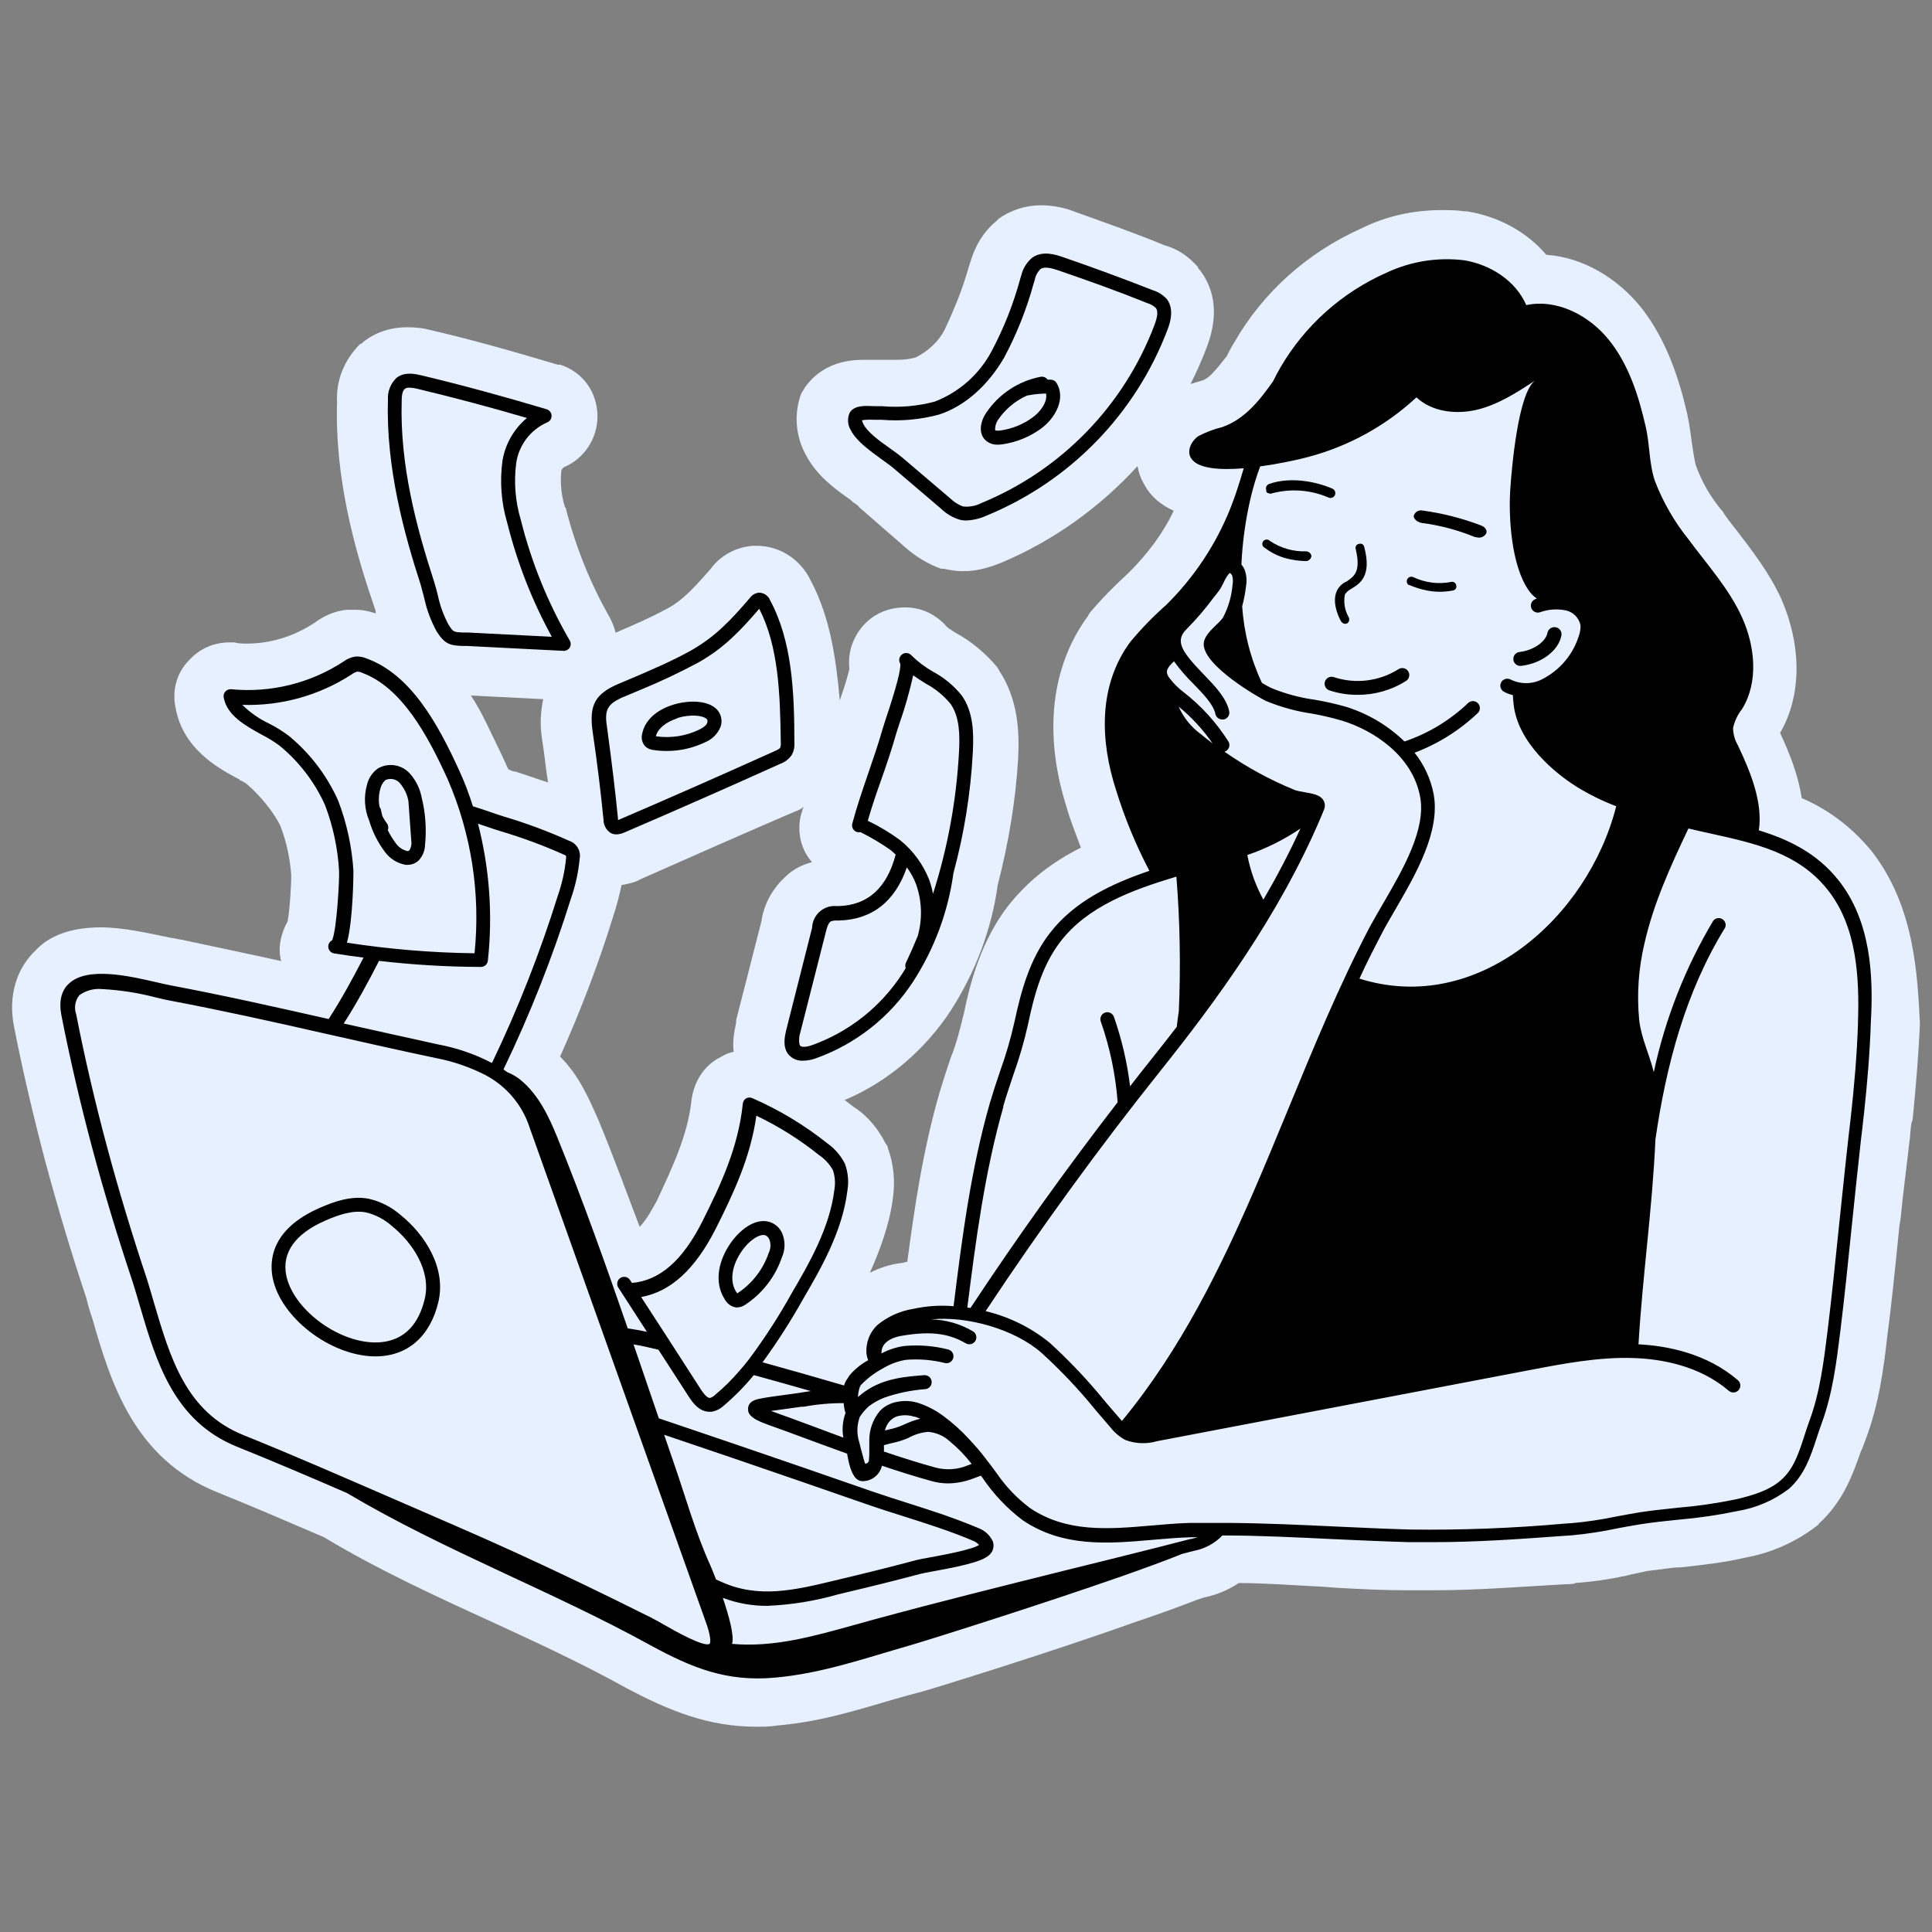 <?xml version="1.0" encoding="UTF-8"?>
<svg xmlns="http://www.w3.org/2000/svg" width="160" height="160" viewBox="0 0 160 160" fill="none">
  <rect x="0" y="0" width="160" height="160" fill="#808080" stroke="none"/>
  <path d="M155.007 70.5C153.209 68.3 151.113 66.9 149.216 66.1C148.917 64.2 148.218 62.4 147.419 60.7C149.216 57.6 149.216 53.5 147.519 49.6C146.52 47.4 145.023 45.5 143.725 43.8C143.326 43.3 142.926 42.8 142.627 42.3L142.527 42.2C141.628 41.1 140.93 39.9 140.43 38.5C140.331 38.1 140.231 37.5 140.131 36.8C140.031 36.1 139.931 35.2 139.732 34.3C139.133 31.7 138.134 28.3 135.938 25.5C133.941 23 131.046 21.3 128.051 21.1C126.453 19.2 124.057 17.9 121.462 17.5C121.462 17.5 121.362 17.5 121.262 17.5C120.663 17.4 119.964 17.4 119.365 17.4C117.069 17.4 114.773 17.9 112.776 18.9C108.283 20.9 104.589 24.2 102.193 28.4C101.993 28.7 101.794 29.1 101.594 29.5C100.795 30.5 100.196 31.3 99.597 31.5C99.298 31.6 98.899 31.7 98.599 31.8C99.098 30.8 99.597 29.7 99.997 28.6C101.095 25.6 100.296 23.6 99.398 22.4C99.298 22.3 99.198 22.2 99.198 22.1C98.399 21.2 97.501 20.6 96.403 20.3C94.007 19.3 91.411 18.4 88.915 17.5C88.416 17.3 87.417 17 86.219 17C84.921 17 83.723 17.4 82.725 18.1C82.625 18.2 82.625 18.2 82.525 18.3C81.427 19.2 80.728 20.4 80.329 21.8L80.229 22.1C79.73 23.9 79.031 25.6 78.232 27.3C77.733 28.3 76.835 29.1 75.836 29.6C75.138 29.8 74.538 29.8 73.84 29.8C73.54 29.8 73.341 29.8 73.041 29.8C72.941 29.8 72.841 29.8 72.642 29.8H72.142C71.943 29.8 71.643 29.8 71.444 29.8C68.748 29.8 67.35 31.1 66.651 32.1C66.552 32.3 66.452 32.4 66.352 32.6C65.753 34.2 65.853 36.1 66.751 37.7C67.65 39.4 69.147 40.5 70.445 41.4L70.545 41.5C70.745 41.7 71.044 41.8 71.144 42L74.938 45.3C75.836 46.1 76.835 46.7 77.933 47.1C78.033 47.1 78.033 47.1 78.133 47.1C78.632 47.2 79.131 47.3 79.63 47.3H79.83C80.928 47.3 81.926 47 82.925 46.6C87.218 44.8 91.111 42 94.206 38.6C94.306 39.2 94.506 39.7 94.805 40.2C95.305 41.1 96.103 41.8 97.201 42.3C96.303 44.2 95.005 45.9 93.507 47.4C92.309 48.5 91.211 49.6 90.213 50.8C90.213 50.9 90.113 50.9 90.113 51C87.018 55.2 86.419 60.8 88.316 66.8C88.615 67.9 89.115 69.1 89.514 70.2C87.318 71.3 85.221 72.8 83.424 75.1C81.327 77.9 80.429 81 79.83 83.9C79.53 85.1 79.231 86.4 78.732 87.6C78.432 88.5 78.133 89.4 77.833 90.4C76.435 95.2 75.737 100 75.138 104.5C74.938 104.5 74.838 104.6 74.638 104.6C73.74 104.7 72.841 105 72.043 105.4C72.841 103.6 73.64 101.5 73.939 99.3C74.139 97.9 74.039 96.5 73.54 95.1C73.54 95 73.44 94.8 73.341 94.7C72.741 93.5 71.843 92.4 70.745 91.7C70.445 91.5 70.246 91.3 69.946 91.1C73.54 89.6 76.635 86.9 78.732 83.7C80.728 80.6 82.126 77 82.625 73.3C83.524 69.8 84.123 66.3 84.323 62.7C84.422 60.6 84.323 57.9 82.725 55.5C82.725 55.4 82.625 55.4 82.625 55.3C81.627 54.1 80.429 53.1 79.131 52.4C78.832 52.2 78.432 52 78.232 51.7C77.334 50.8 76.236 50.3 74.938 50.3C73.939 50.3 72.941 50.6 72.142 51.2C70.845 52.2 70.146 53.8 70.345 55.4C70.246 55.8 70.046 56.6 69.547 58C69.247 54.6 68.748 51.1 67.151 48.1C66.352 46.4 64.655 45.2 62.658 45.2C62.558 45.2 62.458 45.2 62.358 45.2C60.961 45.3 59.663 46 58.864 47.1C57.367 48.8 56.468 49.8 55.07 50.5C53.773 51.2 52.375 51.8 50.977 52.4C50.877 51.9 50.678 51.5 50.478 51.1C48.881 48.3 47.682 45.3 46.884 42.2C46.884 42.1 46.884 42.1 46.784 42C46.484 41 46.385 40 46.484 39C46.484 38.9 46.584 38.8 46.684 38.7C48.381 38 49.48 36.3 49.48 34.5C49.48 32.5 48.282 30.8 46.385 30.2C46.285 30.2 46.285 30.2 46.185 30.2C42.491 29.1 38.997 28.1 35.502 27.3C35.203 27.2 34.504 27.1 33.705 27.1C32.408 27.1 31.11 27.5 30.111 28.3C30.012 28.4 29.912 28.5 29.812 28.5C28.514 29.8 27.815 31.5 27.915 33.3C27.715 39.4 29.313 45.3 30.81 49.7C30.91 50 31.01 50.3 31.11 50.6C31.11 50.7 31.11 50.7 31.11 50.8C30.511 50.6 30.012 50.5 29.413 50.5H29.113C29.013 50.5 28.814 50.5 28.714 50.5C27.715 50.6 26.817 51 26.018 51.6C24.321 52.7 22.424 53.3 20.427 53.3C20.128 53.3 19.728 53.3 19.429 53.2C19.329 53.2 19.129 53.2 19.029 53.2C17.732 53.2 16.534 53.7 15.635 54.7C14.637 55.7 14.237 57.2 14.537 58.6C15.136 62 18.031 63.6 19.728 64.5C19.728 64.5 19.828 64.5 19.828 64.6C20.128 64.7 20.427 64.9 20.627 65.1C21.625 66 22.524 67.1 23.123 68.2L23.223 68.4C23.722 69.7 24.021 71.1 24.121 72.5C24.121 73.1 24.021 75.2 23.822 76.3C23.323 77.2 23.023 78.3 23.223 79.3C23.223 79.4 23.223 79.5 23.323 79.6C20.627 79 17.732 78.4 14.936 77.8C14.737 77.8 14.537 77.7 14.337 77.7L13.838 77.6C12.341 77.3 10.244 76.8 8.347 76.8C6.051 76.8 4.154 77.4 2.956 78.7C1.358 80.2 0.66 82.5 1.159 85C1.858 88.6 2.756 92.4 3.755 96.2C4.753 99.9 5.851 103.6 7.149 107.5C7.249 107.9 7.349 108.3 7.449 108.6L7.648 109.2C9.146 114.4 11.043 120.8 18.031 123.6C20.527 124.6 23.323 125.8 26.817 127.3C31.309 130 36.102 132.2 40.694 134.3C44.388 136 48.282 137.8 51.876 139.8C55.47 141.7 58.664 143 62.658 143C63.257 143 63.756 143 64.355 142.9C67.949 142.6 71.044 141.6 74.139 140.7C74.838 140.5 75.537 140.3 76.335 140.1C77.733 139.7 87.118 136.8 94.106 134.3C96.203 133.6 97.8 133 99.098 132.5L99.697 132.3C100.696 132.1 101.694 131.7 102.592 131.1C104.889 131.1 107.185 131.3 109.481 131.4L110.779 131.5C112.676 131.6 114.573 131.7 116.47 131.7H118.666C122.46 131.7 125.954 131.4 129.648 131.2C129.648 131.2 130.447 131.2 130.447 131.1C131.845 131 133.242 130.8 134.64 130.5L135.039 130.4C135.538 130.3 135.938 130.2 136.437 130.1C137.435 130 138.434 129.8 139.232 129.8C141.029 129.6 142.827 129.4 144.524 129C146.72 128.6 148.717 127.7 150.414 126.4C150.514 126.3 150.614 126.3 150.614 126.2C152.71 124.3 153.509 121.9 154.108 120.2L154.208 120C154.308 119.7 154.408 119.5 154.507 119.2C155.606 116.3 156.005 113.3 156.304 110.6C156.604 108.4 156.903 105.5 157.303 101.5L157.403 100.9C157.602 98.8 157.902 96.6 158.101 94.8C158.201 94.2 158.201 93.5 158.301 93L158.401 92.7C158.701 89.6 158.9 87.1 159 84.8C158.8 80.9 158.601 75.1 155.007 70.5ZM42.691 63.9C42.491 63.9 42.291 63.8 42.092 63.7C41.892 63.3 41.692 62.8 41.493 62.4C40.694 60.8 39.995 59.1 38.997 57.6L44.987 57.9C44.787 58.9 44.687 59.9 44.887 61.2C45.087 62.4 45.187 63.6 45.386 64.8C44.488 64.5 43.589 64.2 42.691 63.9ZM65.054 72.6C63.956 73.6 63.257 74.9 63.057 76.3L60.961 84.5V84.7C60.761 85.6 60.661 86.4 60.761 87.1C60.362 87.2 60.062 87.3 59.763 87.5C59.663 87.5 59.663 87.6 59.563 87.6C58.265 88.3 57.467 89.6 57.267 91.1C56.967 94 55.669 96.7 54.372 99.5C54.072 100 53.573 101 52.974 101.6C51.876 98.7 50.778 95.7 49.579 92.8C48.781 91 47.982 89.1 46.385 87.5C48.082 83.7 49.579 79.8 50.778 75.9C51.077 75 51.277 74.2 51.476 73.3C51.975 73.2 52.575 73.1 53.074 72.8C57.367 70.9 61.66 69 65.853 67.2C66.152 67.1 66.352 67 66.552 66.8C66.452 67 66.452 67.2 66.352 67.4C65.953 68.9 66.352 70.4 67.251 71.4C66.452 71.6 65.653 72 65.054 72.6Z" fill="#E6F0FF"></path>
  <path d="M35.133 49.526C35.34 50.497 35.689 51.432 36.167 52.302C36.861 53.393 37.323 53.456 38.334 53.497H38.709L44.03 53.768L46.694 53.901C46.894 53.9 47.08 53.795 47.185 53.624C47.288 53.445 47.288 53.225 47.185 53.047C45.372 49.927 44.009 46.568 43.135 43.069C42.677 41.546 42.545 39.943 42.748 38.366C42.958 36.879 43.918 35.604 45.29 34.99C45.523 34.909 45.679 34.691 45.679 34.444C45.679 34.199 45.523 33.98 45.29 33.899C41.823 32.861 38.357 31.914 34.891 31.083C34.411 30.973 33.516 30.754 32.834 31.297C32.337 31.773 32.079 32.446 32.129 33.132C31.956 38.741 33.487 44.258 34.844 48.436C34.931 48.77 35.029 49.14 35.133 49.526ZM33.267 33.172C33.267 32.78 33.319 32.364 33.527 32.203C33.639 32.126 33.774 32.092 33.909 32.105C34.143 32.113 34.376 32.148 34.602 32.208C37.618 32.93 40.651 33.738 43.638 34.615C42.566 35.511 41.849 36.759 41.615 38.135C41.376 39.875 41.511 41.646 42.014 43.329C42.836 46.608 44.074 49.77 45.7 52.735L44.088 52.654L38.773 52.383H38.38C37.542 52.348 37.542 52.348 37.138 51.719C36.724 50.943 36.425 50.111 36.248 49.249C36.144 48.84 36.04 48.447 35.925 48.095C34.515 43.738 33.1 38.568 33.267 33.172Z" fill="black"></path>
  <path d="M49.981 67.883C49.977 68.321 50.194 68.731 50.559 68.974C50.708 69.058 50.878 69.102 51.05 69.101C51.286 69.091 51.517 69.034 51.731 68.933C56.024 67.087 60.362 65.177 64.62 63.255C65.014 63.111 65.352 62.847 65.585 62.499C65.748 62.187 65.818 61.834 65.787 61.483C65.787 57.196 65.579 53.07 63.777 49.711C63.629 49.336 63.268 49.087 62.864 49.082C62.567 49.106 62.295 49.258 62.119 49.498C60.536 51.35 59.23 52.746 57.173 53.901C55.631 54.755 53.967 55.465 52.355 56.157L51.2 56.642C49.299 57.467 48.785 58.373 49.068 60.508C49.484 63.336 49.761 65.679 49.981 67.883ZM51.685 57.698L52.84 57.213C54.52 56.528 56.162 55.757 57.763 54.905C59.941 53.699 61.327 52.215 62.876 50.415C64.47 53.52 64.609 57.421 64.661 61.489C64.677 61.633 64.661 61.779 64.615 61.916C64.557 62.026 64.326 62.13 64.17 62.199C59.918 64.115 55.59 66.025 51.304 67.866L51.177 67.918C51.177 67.883 51.177 67.831 51.177 67.768C50.957 65.552 50.674 63.191 50.287 60.346C50.027 58.754 50.27 58.309 51.685 57.692V57.698Z" fill="black"></path>
  <path d="M73.02 38.043C73.396 38.314 73.754 38.568 74.02 38.793L77.92 42.117C78.353 42.541 78.882 42.856 79.462 43.034C79.651 43.083 79.845 43.106 80.04 43.104C80.615 43.076 81.18 42.939 81.704 42.7C88.632 39.85 94.066 34.255 96.707 27.251C96.869 26.813 97.285 25.647 96.644 24.782C96.322 24.425 95.908 24.163 95.448 24.026C92.998 23.062 90.502 22.144 88.018 21.29C87.475 21.105 86.343 20.713 85.476 21.348C85.025 21.729 84.709 22.245 84.575 22.819L84.494 23.079C83.931 25.16 83.137 27.171 82.126 29.075C81.111 30.992 79.437 32.478 77.411 33.259C75.987 33.64 74.507 33.769 73.038 33.639H72.905H72.454C71.628 33.599 70.779 33.553 70.38 34.153C70.153 34.63 70.186 35.189 70.467 35.636C70.923 36.531 72.044 37.333 73.02 38.043ZM72.373 34.765H72.859H73.02C74.623 34.897 76.236 34.748 77.787 34.326C79.878 33.639 81.779 31.972 83.148 29.635C84.198 27.671 85.023 25.596 85.609 23.448L85.69 23.195C85.751 22.852 85.915 22.537 86.158 22.288C86.493 22.046 87.094 22.202 87.643 22.392C90.11 23.235 92.594 24.124 95.02 25.105C95.284 25.182 95.526 25.32 95.725 25.509C95.91 25.757 95.875 26.189 95.621 26.882C93.099 33.578 87.909 38.928 81.288 41.655C80.815 41.901 80.281 42.001 79.751 41.944C79.353 41.797 78.99 41.566 78.688 41.269L74.783 37.944C74.488 37.691 74.107 37.419 73.708 37.131C72.876 36.554 71.83 35.786 71.507 35.128C71.453 35.024 71.41 34.913 71.38 34.8C71.715 34.756 72.053 34.744 72.391 34.765H72.373Z" fill="black"></path>
  <path d="M65.348 87.382C65.648 87.697 66.07 87.865 66.504 87.844C66.846 87.837 67.185 87.776 67.509 87.665C70.845 86.489 73.698 84.245 75.626 81.283C77.382 78.57 78.52 75.504 78.96 72.303C79.849 69.03 80.387 65.672 80.566 62.285C80.652 60.652 80.6 58.95 79.653 57.605C79.002 56.795 78.194 56.124 77.278 55.632C76.62 55.259 76.014 54.801 75.476 54.27C75.275 54.048 74.938 54.017 74.7 54.197C74.461 54.377 74.399 54.709 74.557 54.962C74.627 55.401 74.222 56.965 73.344 59.579C73.223 59.954 73.125 60.248 73.084 60.398C72.737 61.628 72.31 62.857 71.9 64.051C71.438 65.402 70.958 66.798 70.583 68.206C70.501 68.512 70.682 68.826 70.987 68.91C71.074 68.933 71.166 68.933 71.253 68.91C72.132 69.344 72.976 69.846 73.777 70.411L74.176 70.774C73.442 73.544 71.865 74.981 69.41 75.039H69.306C68.792 74.987 68.279 75.151 67.89 75.491C67.502 75.832 67.272 76.317 67.255 76.834L65.094 85.374C65.002 85.813 64.765 86.742 65.348 87.382ZM71.865 67.97C72.206 66.787 72.61 65.604 73.021 64.455C73.431 63.307 73.864 62.003 74.222 60.745C74.263 60.6 74.355 60.323 74.471 59.966C74.937 58.644 75.323 57.295 75.626 55.926C75.967 56.174 76.325 56.399 76.678 56.619C77.46 57.036 78.153 57.602 78.717 58.286C79.462 59.342 79.497 60.808 79.422 62.239C79.212 66.243 78.487 70.204 77.267 74.023C77.194 73.631 77.089 73.245 76.955 72.869C76.45 71.583 75.62 70.45 74.546 69.58C73.704 68.961 72.807 68.422 71.865 67.97ZM66.227 85.703L68.399 77.157C68.491 76.776 68.612 76.406 68.82 76.297C68.99 76.241 69.168 76.22 69.346 76.233H69.456C72.212 76.17 74.136 74.652 75.1 71.83C75.429 72.269 75.692 72.753 75.88 73.267C76.354 74.635 76.398 76.115 76.007 77.509C75.695 78.276 75.36 79.032 75.008 79.771C74.962 79.902 74.962 80.044 75.008 80.175C74.91 80.331 74.817 80.492 74.719 80.642C72.937 83.39 70.297 85.473 67.209 86.569C66.741 86.725 66.388 86.736 66.267 86.603C66.146 86.471 66.169 85.899 66.221 85.703H66.227Z" fill="black"></path>
  <path d="M33.868 63.982C33.185 63.293 32.122 63.156 31.285 63.647C30.834 63.975 30.515 64.454 30.39 64.998C30.114 65.985 30.181 67.037 30.581 67.981C30.854 68.903 31.291 69.769 31.869 70.538C32.283 71.111 32.905 71.5 33.602 71.623H33.735C34.091 71.628 34.434 71.491 34.688 71.242C35.01 70.887 35.193 70.428 35.203 69.949C35.332 68.64 35.236 67.319 34.919 66.042C34.773 65.269 34.408 64.554 33.868 63.982ZM33.903 70.422C33.855 70.468 33.789 70.489 33.724 70.48C33.345 70.388 33.013 70.162 32.788 69.845C32.529 69.501 32.302 69.134 32.112 68.749C32.191 68.556 32.16 68.335 32.031 68.172C31.892 67.992 31.772 67.799 31.673 67.594C31.626 67.427 31.586 67.26 31.551 67.087C31.536 66.993 31.496 66.906 31.436 66.833C31.335 66.331 31.357 65.812 31.499 65.321C31.56 65.041 31.71 64.787 31.927 64.6C32.319 64.42 32.783 64.508 33.082 64.819C33.462 65.246 33.718 65.769 33.822 66.331L34.076 69.839C34.071 70.046 34.011 70.247 33.903 70.422Z" fill="black"></path>
  <path d="M54.111 62.112C54.475 62.165 54.842 62.192 55.209 62.193C56.315 62.194 57.407 61.946 58.404 61.466C58.99 61.226 59.451 60.757 59.681 60.168C59.852 59.656 59.715 59.09 59.328 58.713C58.543 57.952 56.925 57.998 55.752 58.361C54.337 58.8 53.401 59.671 53.187 60.75C53.078 61.124 53.175 61.528 53.441 61.812C53.626 61.982 53.861 62.088 54.111 62.112ZM56.093 59.464C57.156 59.135 58.208 59.239 58.52 59.544C58.566 59.585 58.629 59.648 58.572 59.85C58.514 60.052 58.294 60.237 57.901 60.427C56.789 60.963 55.541 61.154 54.319 60.975C54.447 60.381 55.111 59.804 56.093 59.487V59.464Z" fill="black"></path>
  <path d="M81.762 36.577C82.012 36.75 82.312 36.837 82.617 36.825C82.762 36.826 82.907 36.814 83.05 36.79C84.192 36.62 85.276 36.176 86.21 35.498C87.418 34.615 88.284 32.993 87.498 31.712C87.395 31.547 87.214 31.444 87.019 31.441H86.759C86.629 31.256 86.403 31.163 86.181 31.204C84.347 31.555 82.729 32.623 81.686 34.17C81.155 34.938 80.97 36.017 81.762 36.577ZM82.628 34.805C83.225 33.914 84.06 33.206 85.037 32.762C85.561 32.658 86.092 32.601 86.626 32.589C86.782 33.288 86.129 34.13 85.528 34.563C84.748 35.135 83.84 35.507 82.882 35.648C82.57 35.694 82.466 35.648 82.432 35.648C82.397 35.648 82.38 35.186 82.628 34.805Z" fill="black"></path>
  <path d="M60.963 108.278H61.038C61.292 108.268 61.537 108.184 61.743 108.036C63.147 107.103 64.203 105.734 64.747 104.141C65.046 103.482 65.046 102.727 64.747 102.069C64.468 101.491 63.882 101.123 63.239 101.123C62.015 101.123 60.807 102.323 60.154 103.512C59.346 104.989 59.294 106.478 60.016 107.592C60.203 107.959 60.556 108.214 60.963 108.278ZM61.148 104.066C61.761 102.946 62.679 102.277 63.216 102.277C63.355 102.277 63.54 102.317 63.708 102.623C63.855 102.998 63.836 103.417 63.656 103.777C63.193 105.128 62.298 106.288 61.108 107.078L61.062 107.113C61.026 107.07 60.993 107.026 60.963 106.98C60.484 106.224 60.553 105.139 61.148 104.06V104.066Z" fill="black"></path>
  <path d="M152.256 72.898C150.471 70.653 148.137 69.522 145.658 68.766C146.005 66.458 144.976 63.936 143.925 61.726C143.667 61.288 143.53 60.791 143.526 60.283C143.653 59.708 143.91 59.169 144.277 58.708C145.652 56.469 145.34 53.514 144.277 51.148C143.214 48.782 141.389 46.768 139.835 44.667C138.668 43.217 137.733 41.596 137.062 39.86C136.547 38.36 136.646 36.825 136.276 35.279C135.698 32.751 134.878 30.183 133.243 28.152C131.608 26.12 128.95 24.73 126.397 25.266C125.524 23.247 123.433 21.913 121.261 21.556C119.057 21.285 116.822 21.643 114.813 22.589C111.131 24.217 108.057 26.966 106.032 30.443C105.812 30.823 105.61 31.216 105.419 31.597C104.264 33.224 103.068 34.713 101.237 35.365C100.549 35.534 99.884 35.784 99.255 36.109C98.677 36.502 98.261 37.316 98.625 37.922C99.157 38.828 101.04 38.943 102.999 38.781C102.675 39.901 102.329 41.003 101.901 42.082C100.698 45.097 98.882 47.83 96.569 50.109C95.498 51.053 94.503 52.079 93.593 53.179C90.93 56.803 91.109 61.374 92.438 65.465C93.15 67.762 94.07 69.989 95.188 72.119C92.039 73.186 88.954 74.646 86.915 77.312C85.268 79.465 84.564 82.073 84.026 84.572C83.712 85.981 83.309 87.369 82.819 88.727C82.53 89.57 82.241 90.458 81.975 91.353C80.398 96.852 79.664 102.583 78.971 108.174C77.865 108.079 76.751 108.151 75.666 108.388C74.547 108.561 73.496 109.036 72.628 109.761C72.012 110.366 71.693 111.21 71.755 112.07C71.776 112.268 71.824 112.462 71.9 112.647C71.317 112.962 70.798 113.383 70.369 113.887C70.311 113.964 70.259 114.045 70.213 114.13C70.069 114.311 69.963 114.519 69.901 114.741C67.665 114.089 65.418 113.443 63.153 112.82C64.373 111.145 65.492 109.399 66.504 107.592C67.96 105.093 69.768 101.988 70.178 98.601C70.305 97.851 70.234 97.081 69.97 96.368C69.625 95.694 69.122 95.113 68.503 94.677C66.615 93.172 64.539 91.921 62.327 90.954C62.162 90.87 61.966 90.87 61.801 90.954C61.642 91.047 61.537 91.21 61.518 91.393C61.148 94.983 59.721 98.064 58.161 101.163C56.532 104.395 54.626 106.057 52.332 106.247L52.194 106.033C52.088 105.848 51.888 105.736 51.674 105.743C51.461 105.749 51.268 105.873 51.174 106.064C51.079 106.256 51.098 106.483 51.223 106.657L53.574 110.292C53.037 110.183 52.505 110.085 51.986 110.009C50.148 104.689 48.265 99.386 46.145 94.169C45.44 92.438 44.614 90.706 43.169 89.483C42.825 89.192 42.434 88.96 42.014 88.796L41.696 88.565C43.9 83.989 45.767 79.257 47.283 74.41C47.657 73.345 47.899 72.238 48.005 71.115C48.13 70.466 47.751 69.827 47.121 69.626C45.371 68.838 43.571 68.17 41.731 67.623C41.442 67.537 41.078 67.41 40.674 67.271C40.269 67.133 39.68 66.931 39.16 66.769C38.863 65.806 38.506 64.861 38.091 63.942C36.231 59.85 34.007 55.863 30.355 54.53C30.073 54.41 29.767 54.355 29.46 54.368C29.084 54.423 28.729 54.572 28.426 54.801C25.682 56.59 22.41 57.394 19.148 57.08C18.968 57.063 18.79 57.132 18.668 57.265C18.546 57.397 18.493 57.578 18.524 57.755C18.789 59.256 20.332 60.104 21.701 60.854C22.215 61.117 22.706 61.422 23.169 61.766C24.707 63.034 25.948 64.623 26.802 66.423L26.924 66.694C27.582 68.427 27.972 70.251 28.079 72.102C28.125 72.748 27.889 77.047 27.502 77.872C27.278 77.986 27.153 78.23 27.192 78.478C27.232 78.725 27.427 78.919 27.675 78.957C28.478 79.09 29.292 79.2 30.107 79.303C29.212 81.035 28.27 82.766 27.218 84.393C22.938 83.424 18.552 82.437 14.145 81.606C13.861 81.554 13.497 81.467 13.081 81.375C10.742 80.833 7.212 80.007 5.692 81.473C5.068 82.05 4.866 82.956 5.086 84.087C5.791 87.683 6.651 91.376 7.633 95.052C8.616 98.728 9.713 102.352 10.996 106.189C11.181 106.766 11.354 107.384 11.533 107.984C12.931 112.756 14.376 117.685 19.621 119.808C22.689 121.043 25.745 122.347 28.744 123.651C36.786 128.43 45.665 131.731 53.88 136.261C57.347 138.148 60.178 139.284 64.129 138.938C68.081 138.592 71.594 137.334 75.303 136.278C76.66 135.891 86.066 132.931 92.842 130.559C94.853 129.855 96.626 129.203 97.892 128.689L98.822 128.447C99.742 128.281 100.586 127.831 101.237 127.16C104.322 127.16 107.441 127.322 110.48 127.466C112.514 127.558 114.611 127.656 116.668 127.714C117.355 127.714 118.037 127.714 118.713 127.714C122.329 127.714 125.825 127.46 129.488 127.195L130.169 127.149C131.437 127.031 132.697 126.838 133.942 126.571C134.577 126.456 135.213 126.335 135.866 126.231C136.9 126.069 137.957 125.96 138.974 125.856C140.624 125.716 142.263 125.477 143.884 125.14C145.43 124.885 146.889 124.257 148.137 123.311C149.442 122.157 149.951 120.61 150.447 119.093C150.58 118.689 150.707 118.29 150.852 117.904C151.77 115.422 152.094 112.774 152.412 110.206C152.729 107.638 153.065 104.435 153.388 101.226C153.631 98.889 153.879 96.489 154.116 94.394C154.191 93.817 154.26 93.188 154.324 92.588L154.359 92.299C154.636 89.743 154.855 87.175 154.936 84.607C155.156 80.787 154.931 76.268 152.256 72.898ZM103.576 41.217C103.784 40.337 104.047 39.472 104.362 38.626C105.847 38.423 107.199 38.129 107.829 37.973L108.372 37.835C111.708 36.947 114.775 35.255 117.303 32.907C118.615 34.13 120.631 34.349 122.376 33.917C124.12 33.484 125.657 32.48 127.159 31.499C125.715 32.445 125.183 38.891 125.074 40.53C124.918 42.896 125.172 46.797 126.564 48.84C126.75 49.125 126.99 49.372 127.269 49.567L127.194 49.601C126.888 49.692 126.713 50.014 126.804 50.32C126.895 50.626 127.217 50.8 127.523 50.709C128.216 50.455 128.967 50.401 129.69 50.554C130.298 50.691 130.768 51.172 130.891 51.783C130.901 52.049 130.864 52.315 130.782 52.568C130.306 54.175 129.185 55.514 127.685 56.267C126.867 56.678 125.903 56.678 125.085 56.267C124.8 56.125 124.453 56.241 124.311 56.526C124.169 56.812 124.286 57.158 124.571 57.3C124.8 57.418 125.043 57.509 125.293 57.571C125.307 57.971 125.347 58.37 125.415 58.765C126.056 62.112 129.568 64.536 130.614 65.182C131.641 65.811 132.724 66.342 133.849 66.769C131.504 76.002 122.358 84.122 112.583 81.046C113.161 79.765 113.82 78.49 114.472 77.237C114.79 76.632 115.177 75.968 115.587 75.264C117.245 72.407 119.308 68.853 118.724 65.742C118.481 64.497 117.94 63.329 117.147 62.337C119.104 61.599 120.892 60.474 122.405 59.031C122.609 58.808 122.607 58.465 122.399 58.245C122.191 58.025 121.848 58.002 121.613 58.194C120.103 59.639 118.295 60.736 116.315 61.408C114.939 60.075 113.266 59.086 111.434 58.523C110.586 58.284 109.726 58.092 108.857 57.946C107.633 57.775 106.435 57.452 105.292 56.982C105.073 56.878 104.801 56.728 104.507 56.555C103.572 54.559 103.017 52.406 102.872 50.207C103.022 49.651 103.13 49.084 103.195 48.511C103.271 48.063 103.229 47.604 103.074 47.178C103.01 47.025 102.92 46.884 102.808 46.762C102.891 44.894 103.148 43.037 103.576 41.217ZM97.222 54.761C97.695 55.418 98.225 56.034 98.805 56.601C99.636 57.461 100.491 58.333 100.653 59.123C100.709 59.396 100.952 59.59 101.231 59.585H101.346C101.497 59.554 101.628 59.465 101.713 59.338C101.798 59.21 101.828 59.054 101.797 58.904C101.572 57.802 100.595 56.792 99.648 55.816C97.915 54.005 97.245 53.104 98.273 52.094C99.077 51.284 99.821 50.416 100.497 49.498C100.671 49.29 100.844 49.076 101 48.851C101.12 48.666 101.228 48.473 101.323 48.274C101.447 47.977 101.617 47.7 101.826 47.455C101.872 47.455 101.982 47.53 102.04 47.657C102.111 47.903 102.122 48.161 102.074 48.413C102 49.369 101.73 50.299 101.283 51.148C101.125 51.358 100.947 51.551 100.751 51.725C100.237 52.221 99.706 52.735 99.688 53.324C99.631 55.136 104.31 57.802 104.83 58.044C106.059 58.556 107.348 58.911 108.666 59.1C109.495 59.248 110.314 59.441 111.122 59.677C113.716 60.462 116.974 62.562 117.609 65.984C118.118 68.674 116.171 72.021 114.611 74.71C114.195 75.425 113.802 76.101 113.456 76.73C110.896 81.612 108.77 86.782 106.714 91.78C105.76 94.088 104.778 96.477 103.767 98.803C101.15 104.816 97.822 111.741 92.912 117.679L92.756 117.5C92.346 117.032 91.947 116.565 91.548 116.098C90.133 114.35 88.588 112.713 86.926 111.198C85.378 109.939 83.565 109.045 81.623 108.584C86.17 101.717 91.063 94.988 96.199 88.56C100.503 83.164 105.899 75.916 109.406 67.641L109.643 67.064C109.752 66.819 109.742 66.537 109.614 66.302C109.342 65.811 108.689 65.725 107.996 65.598C107.744 65.565 107.494 65.511 107.251 65.436C105.189 64.596 103.228 63.527 101.404 62.251C101.456 62.238 101.505 62.217 101.549 62.187C101.816 62.015 101.894 61.659 101.722 61.391C100.729 59.827 99.472 58.446 98.007 57.311C97.571 56.98 97.183 56.592 96.852 56.157C96.482 55.666 96.592 55.355 97.227 54.761H97.222ZM97.597 58.506C98.679 59.388 99.63 60.42 100.422 61.57C100.093 61.316 99.763 61.062 99.446 60.797C98.641 60.208 98.005 59.418 97.603 58.506H97.597ZM103.293 70.809C104.853 70.279 106.333 69.541 107.696 68.616C106.766 70.653 105.726 72.621 104.628 74.508C103.993 73.352 103.544 72.104 103.299 70.809H103.293ZM83.073 91.659C83.327 90.764 83.622 89.927 83.899 89.079C84.405 87.675 84.822 86.242 85.147 84.786C85.638 82.425 86.302 79.967 87.805 77.999C90.058 75.062 93.703 73.717 97.424 72.598C97.72 76.303 97.788 80.022 97.626 83.735C97.562 84.157 97.505 84.589 97.453 85.04C96.701 86.015 95.962 86.955 95.257 87.838C94.695 88.542 94.138 89.25 93.588 89.962C93.351 88.012 92.906 86.093 92.259 84.237C92.197 84.035 92.03 83.883 91.823 83.84C91.616 83.797 91.402 83.87 91.266 84.031C91.129 84.192 91.091 84.415 91.167 84.612C91.921 86.766 92.389 89.009 92.559 91.283C88.29 96.806 84.205 102.519 80.369 108.324L80.109 108.284C80.808 102.75 81.548 97.066 83.096 91.659H83.073ZM70.011 117.05C69.781 117.693 69.723 118.385 69.843 119.058L67.243 118.089C66.123 117.673 64.996 117.258 63.864 116.854H63.817L65.117 116.675C65.533 116.623 65.949 116.565 66.359 116.502H66.544C67.642 116.298 68.756 116.198 69.872 116.201C69.888 116.494 69.942 116.783 70.034 117.061L70.011 117.05ZM67.821 95.652C68.3 95.972 68.697 96.401 68.977 96.904C69.154 97.432 69.195 97.995 69.098 98.543C68.716 101.688 66.978 104.683 65.574 107.084C64.514 108.99 63.329 110.823 62.026 112.572C61.766 112.906 61.495 113.235 61.218 113.547C60.61 114.258 59.944 114.917 59.224 115.515C59.105 115.632 58.961 115.721 58.803 115.774C58.676 115.774 58.444 115.682 58.057 115.088L56.197 112.202L55.267 110.76L53.095 107.413C55.55 106.98 57.572 105.104 59.265 101.775C60.761 98.797 62.154 95.837 62.639 92.397C64.486 93.279 66.225 94.371 67.821 95.652ZM28.732 78.069C29.252 76.21 29.275 72.165 29.269 72.119C29.146 70.144 28.726 68.198 28.021 66.348C27.975 66.244 27.935 66.14 27.883 66.037C26.959 64.075 25.614 62.341 23.943 60.958C23.424 60.565 22.871 60.219 22.29 59.925C21.466 59.538 20.714 59.013 20.066 58.373C23.268 58.478 26.426 57.6 29.113 55.857C29.254 55.747 29.415 55.667 29.587 55.62C29.725 55.624 29.861 55.658 29.986 55.718C33.25 56.919 35.399 60.843 37.069 64.519C39.038 69.057 39.806 74.025 39.299 78.946C35.76 78.902 32.229 78.609 28.732 78.069ZM31.39 79.575C34.19 79.9 37.006 80.068 39.824 80.077C40.122 80.078 40.372 79.853 40.402 79.557C40.816 75.759 40.54 71.918 39.587 68.218L40.333 68.466C40.755 68.61 41.136 68.743 41.436 68.829C43.226 69.36 44.978 70.007 46.682 70.769C46.748 70.795 46.812 70.828 46.873 70.867C46.889 70.954 46.889 71.044 46.873 71.132C46.769 72.163 46.544 73.178 46.203 74.156C44.721 78.908 42.896 83.546 40.743 88.034C39.339 87.302 37.834 86.783 36.277 86.494C33.677 85.917 31.037 85.34 28.466 84.763C29.535 83.095 30.488 81.341 31.39 79.575ZM58.774 136.128C58.375 136.463 55.885 135.072 55.105 134.616C54.655 134.356 54.239 134.125 53.898 133.952C51.91 132.96 50.096 132.065 48.352 131.228C44.677 129.457 40.98 127.766 37.375 126.208L32.458 124.073C28.46 122.342 24.324 120.524 20.164 118.85C15.41 116.934 14.104 112.502 12.717 107.77C12.544 107.165 12.365 106.559 12.174 105.947C10.898 102.121 9.806 98.491 8.835 94.867C7.865 91.243 7.004 87.55 6.305 83.978C6.118 83.445 6.221 82.853 6.576 82.414C7.124 82.023 7.796 81.844 8.465 81.912C9.964 81.99 11.451 82.222 12.902 82.604C13.336 82.708 13.711 82.795 14.012 82.852C18.229 83.649 22.475 84.584 26.618 85.53L27.6 85.749L27.825 85.801C30.529 86.413 33.313 87.036 36.069 87.619C37.533 87.894 38.948 88.382 40.269 89.067C40.611 89.257 40.939 89.469 41.251 89.702C42.464 90.622 43.369 91.887 43.845 93.332L58.531 134.547C58.982 135.868 58.774 136.145 58.774 136.145V136.128ZM59.3 130.807C59.086 130.23 58.907 129.832 58.832 129.653C57.566 126.848 56.786 123.986 55.77 121.06C55.51 120.316 55.255 119.572 55.001 118.821C56.96 119.485 58.918 120.143 60.871 120.812C64.484 122.047 68.091 123.292 71.692 124.546C72.737 124.91 73.806 125.25 74.846 125.579C75.778 125.871 76.706 126.173 77.631 126.485C78.786 126.877 79.711 127.229 80.583 127.599C80.774 127.673 80.944 127.792 81.08 127.945C80.548 128.326 78.07 128.782 77.111 128.961C76.533 129.059 76.123 129.139 75.874 129.203C73.91 129.728 71.9 130.23 69.907 130.703L69.092 130.9C65.868 131.673 62.824 132.411 59.733 130.998L59.3 130.807ZM98.625 127.443L95.835 128.158C93.27 128.805 90.705 129.443 88.14 130.074C82.986 131.361 77.642 132.688 72.443 134.102L70.779 134.564C67.313 135.528 64.066 136.445 60.623 136.139C60.831 135.482 60.368 133.831 59.86 132.325C61.036 132.773 62.287 132.998 63.546 132.989C65.519 132.906 67.476 132.59 69.375 132.048L70.184 131.852C72.189 131.379 74.228 130.871 76.181 130.351C76.389 130.294 76.822 130.213 77.336 130.12C80.271 129.584 81.738 129.209 82.137 128.528C82.289 128.263 82.321 127.946 82.224 127.656C81.994 127.157 81.58 126.766 81.068 126.566C80.167 126.185 79.208 125.821 78.041 125.412C77.111 125.094 76.169 124.794 75.228 124.494C74.199 124.165 73.142 123.83 72.108 123.473C68.503 122.215 64.894 120.97 61.281 119.739C59.04 118.971 56.798 118.221 54.562 117.46L52.69 111.989L52.465 111.337C53.135 111.452 53.823 111.602 54.528 111.775L57.069 115.705C57.295 116.046 57.855 116.917 58.757 116.917C58.812 116.923 58.868 116.923 58.924 116.917C59.308 116.85 59.664 116.671 59.947 116.403C60.847 115.639 61.676 114.795 62.425 113.882L62.754 113.968C64.228 114.372 65.689 114.788 67.151 115.203L66.382 115.319L66.198 115.353L64.984 115.521C64.279 115.613 63.557 115.705 62.853 115.849C62.275 115.965 61.98 116.225 61.951 116.623C61.922 117.021 62.078 117.442 63.494 117.95C64.649 118.354 65.741 118.769 66.856 119.179C67.971 119.589 69.046 119.987 70.155 120.385C70.34 121.539 70.617 122.243 70.987 122.515C71.153 122.637 71.361 122.688 71.565 122.659C72.282 122.601 72.879 122.085 73.038 121.384C74.395 121.839 75.765 122.278 77.157 122.659C77.603 122.784 78.063 122.848 78.526 122.849C79.23 122.837 79.926 122.702 80.583 122.451L81.23 122.209C81.27 122.261 81.317 122.313 81.357 122.37C82.266 123.722 83.392 124.913 84.691 125.896C88.047 128.164 91.802 127.841 95.436 127.524C96.488 127.431 97.568 127.339 98.614 127.31H99.192C98.984 127.362 98.816 127.414 98.625 127.46V127.443ZM73.205 119.687C73.442 119.612 73.673 119.554 73.91 119.502C74.363 119.408 74.804 119.266 75.228 119.081C75.726 118.804 76.277 118.633 76.845 118.579C77.511 118.627 78.142 118.897 78.636 119.347C79.316 119.904 79.931 120.537 80.467 121.234L80.167 121.349C79.304 121.713 78.343 121.776 77.44 121.528C76.013 121.135 74.603 120.685 73.2 120.212C73.21 120.043 73.21 119.873 73.2 119.704L73.205 119.687ZM75.742 117.315C75.898 117.367 76.059 117.425 76.215 117.494C75.99 117.547 75.768 117.612 75.551 117.69C75.262 117.8 74.973 117.921 74.742 118.031C74.389 118.185 74.022 118.301 73.644 118.377L73.286 118.464C73.366 118.119 73.549 117.807 73.812 117.569C73.946 117.453 74.101 117.363 74.268 117.304C74.749 117.161 75.262 117.171 75.736 117.333L75.742 117.315ZM153.873 84.705C153.787 87.348 153.556 90.002 153.261 92.645C152.966 95.098 152.643 98.226 152.325 101.267C152.001 104.441 151.661 107.724 151.349 110.235C151.037 112.745 150.725 115.301 149.852 117.661C149.702 118.065 149.569 118.475 149.436 118.891C148.974 120.322 148.541 121.672 147.478 122.59C146.53 123.409 145.294 123.813 143.723 124.177C142.149 124.501 140.558 124.73 138.956 124.863C137.922 124.973 136.848 125.083 135.79 125.244C135.12 125.354 134.473 125.475 133.826 125.596C132.623 125.848 131.405 126.029 130.181 126.139L129.505 126.185C125.279 126.562 121.037 126.724 116.795 126.67C114.755 126.612 112.658 126.514 110.631 126.421C107.742 126.283 104.738 126.144 101.768 126.121C101.312 126.121 100.861 126.121 100.411 126.121C99.792 126.121 99.18 126.121 98.568 126.121C97.487 126.15 96.384 126.248 95.321 126.341C91.727 126.652 88.336 126.918 85.32 124.904C84.264 124.117 83.343 123.164 82.594 122.082C82.518 121.972 82.438 121.863 82.351 121.747C82.126 121.436 81.877 121.118 81.623 120.789C81.19 120.212 80.727 119.687 80.225 119.15C79.586 118.455 78.882 117.823 78.122 117.263C77.506 116.805 76.822 116.446 76.094 116.201C75.518 116.012 74.903 115.974 74.309 116.092C73.848 116.172 73.416 116.371 73.055 116.669C72.986 116.727 72.928 116.79 72.87 116.848C72.307 117.519 71.996 118.367 71.992 119.243C71.992 119.416 71.992 119.589 71.992 119.762V120.12C71.992 120.408 71.992 120.697 71.952 120.968C71.954 120.983 71.954 120.999 71.952 121.014C71.899 121.128 71.793 121.208 71.669 121.228C71.612 121.136 71.572 121.034 71.553 120.928L71.519 120.812L71.49 120.697C71.362 120.247 71.253 119.837 71.166 119.462C70.938 118.768 70.953 118.017 71.207 117.333C71.396 117.04 71.621 116.773 71.877 116.536L71.952 116.461C72.349 116.162 72.787 115.919 73.252 115.74C74.343 115.363 75.479 115.128 76.631 115.042C76.838 115.022 77.018 114.894 77.104 114.706C77.19 114.517 77.169 114.297 77.049 114.128C76.929 113.96 76.728 113.868 76.522 113.887C75.054 113.997 73.188 114.141 71.663 115.22C71.496 115.335 71.336 115.458 71.183 115.59L71.05 115.699C71.057 115.495 71.087 115.292 71.137 115.093C71.165 114.967 71.209 114.844 71.27 114.73C71.79 114.18 72.395 113.716 73.061 113.357C73.654 112.988 74.314 112.737 75.002 112.618C76.089 112.525 77.185 112.613 78.243 112.878C78.553 112.956 78.867 112.768 78.945 112.459C79.023 112.15 78.836 111.836 78.526 111.758C77.342 111.458 76.115 111.36 74.898 111.469C74.234 111.559 73.592 111.769 73.003 112.087C73.003 112.087 73.003 112.029 73.003 112C73.003 110.991 74.245 110.696 74.627 110.633C77.359 110.154 78.757 110.54 80.011 111.262C80.285 111.405 80.624 111.307 80.779 111.039C80.934 110.771 80.85 110.429 80.589 110.263C79.53 109.634 78.326 109.29 77.094 109.265C80.127 108.965 84.026 110.09 86.233 112.018C87.855 113.489 89.361 115.083 90.739 116.784C91.144 117.263 91.548 117.736 91.958 118.204C92.291 118.632 92.708 118.987 93.183 119.248C94.029 119.568 94.955 119.604 95.823 119.352L126.645 113.472C129.476 112.929 132.422 112.364 135.311 112.468C137.547 112.543 140.724 113.08 143.174 115.18C143.416 115.387 143.781 115.359 143.988 115.117C144.196 114.874 144.167 114.51 143.925 114.303C141.348 112.087 138.09 111.452 135.692 111.331C136.027 105.664 136.848 100.015 137.096 94.353C137.986 88.231 139.58 82.143 142.873 76.816C142.974 76.553 142.87 76.256 142.627 76.113C142.384 75.97 142.073 76.023 141.891 76.239C139.57 80.127 137.903 84.369 136.958 88.796C136.617 87.365 135.912 85.963 135.75 84.468C135.545 82.343 135.694 80.198 136.189 78.12C136.94 74.802 138.367 71.686 139.829 68.61C140.407 68.749 141.025 68.893 141.626 69.02C145.387 69.851 148.934 70.63 151.36 73.689C153.787 76.747 153.995 80.96 153.868 84.722L153.873 84.705Z" fill="black"></path>
  <path d="M110.457 56.076C110.154 55.976 109.827 56.14 109.726 56.443C109.626 56.745 109.79 57.072 110.093 57.173C110.838 57.42 111.619 57.545 112.404 57.542C113.835 57.555 115.24 57.154 116.448 56.388C116.716 56.214 116.792 55.856 116.619 55.589C116.445 55.321 116.086 55.245 115.818 55.418C114.22 56.428 112.253 56.669 110.457 56.076Z" fill="black"></path>
  <path d="M111.075 51.477C111.129 51.551 111.203 51.607 111.289 51.639C111.369 51.667 111.457 51.667 111.538 51.639C111.628 51.591 111.695 51.509 111.724 51.411C111.754 51.314 111.742 51.209 111.694 51.119C111.363 50.545 111.252 49.87 111.382 49.221C111.514 49.031 111.69 48.876 111.896 48.77C112.589 48.349 113.629 47.749 112.982 45.308C112.969 45.209 112.911 45.122 112.826 45.07C112.741 45.019 112.636 45.008 112.543 45.042C112.444 45.056 112.356 45.113 112.305 45.198C112.253 45.283 112.243 45.388 112.277 45.481C112.716 47.339 112.156 47.72 111.526 48.153C111.154 48.31 110.857 48.603 110.694 48.972C110.243 50.034 111.023 51.408 111.075 51.477Z" fill="black"></path>
  <path d="M117.754 43.311C119.252 43.504 120.718 43.892 122.116 44.465L122.335 44.506C122.61 44.568 122.894 44.456 123.052 44.223C123.208 44.015 123.052 43.646 122.63 43.508C121.084 42.918 119.475 42.508 117.835 42.284C117.514 42.204 117.186 42.386 117.084 42.7C117.043 42.936 117.321 43.23 117.754 43.311Z" fill="black"></path>
  <path d="M105.119 40.864C105.18 40.892 105.249 40.892 105.31 40.864C106.874 40.44 108.537 40.56 110.024 41.205C110.226 41.294 110.463 41.203 110.552 41C110.642 40.798 110.55 40.561 110.347 40.472C109.042 39.895 106.881 39.445 105.09 40.085C104.992 40.124 104.914 40.2 104.873 40.296C104.832 40.393 104.831 40.502 104.871 40.599C104.836 40.761 104.94 40.83 105.119 40.864Z" fill="black"></path>
  <path d="M104.755 45.377C105.403 45.87 106.16 46.2 106.962 46.341C107.377 46.424 107.799 46.465 108.221 46.462C108.428 46.421 108.585 46.251 108.608 46.041C108.571 45.835 108.401 45.68 108.192 45.66C107.12 45.698 106.062 45.398 105.171 44.8C105.071 44.69 104.915 44.652 104.775 44.703C104.636 44.755 104.542 44.885 104.538 45.033C104.533 45.181 104.619 45.318 104.755 45.377Z" fill="black"></path>
  <path d="M116.674 48.436C117.157 48.641 117.661 48.798 118.176 48.903C118.885 49.041 119.615 49.041 120.325 48.903C120.424 48.889 120.511 48.832 120.564 48.748C120.616 48.663 120.628 48.559 120.596 48.465C120.58 48.366 120.521 48.281 120.435 48.229C120.35 48.178 120.246 48.167 120.151 48.199C119.099 48.397 118.01 48.255 117.043 47.795C116.862 47.712 116.648 47.782 116.551 47.956C116.454 48.13 116.507 48.349 116.674 48.459V48.436Z" fill="black"></path>
  <path d="M125.963 55.136H126.039C127.685 54.928 129.066 53.877 129.308 52.637C129.371 52.318 129.162 52.009 128.843 51.947C128.524 51.885 128.215 52.093 128.153 52.412C128.009 53.156 126.998 53.849 125.871 53.993C125.552 54.012 125.309 54.286 125.328 54.605C125.347 54.923 125.621 55.166 125.94 55.147L125.963 55.136Z" fill="black"></path>
  <path d="M33.209 100.649C32.441 99.967 31.51 99.492 30.506 99.27C29.079 99.005 27.657 99.513 26.462 100.038C22.417 101.815 22.302 104.435 22.585 105.843C23.238 109.103 27.317 112.254 30.974 112.329H31.101C33.724 112.329 35.618 110.702 36.3 107.84C36.982 104.977 35.162 102.231 33.209 100.649ZM35.174 107.574C34.446 110.604 32.516 111.204 30.985 111.175C27.86 111.112 24.255 108.359 23.706 105.618C23.33 103.748 24.439 102.184 26.918 101.094C28.016 100.615 29.183 100.199 30.298 100.401C31.111 100.597 31.862 100.994 32.481 101.555C34.082 102.842 35.746 105.197 35.174 107.574Z" fill="black"></path>
</svg>
